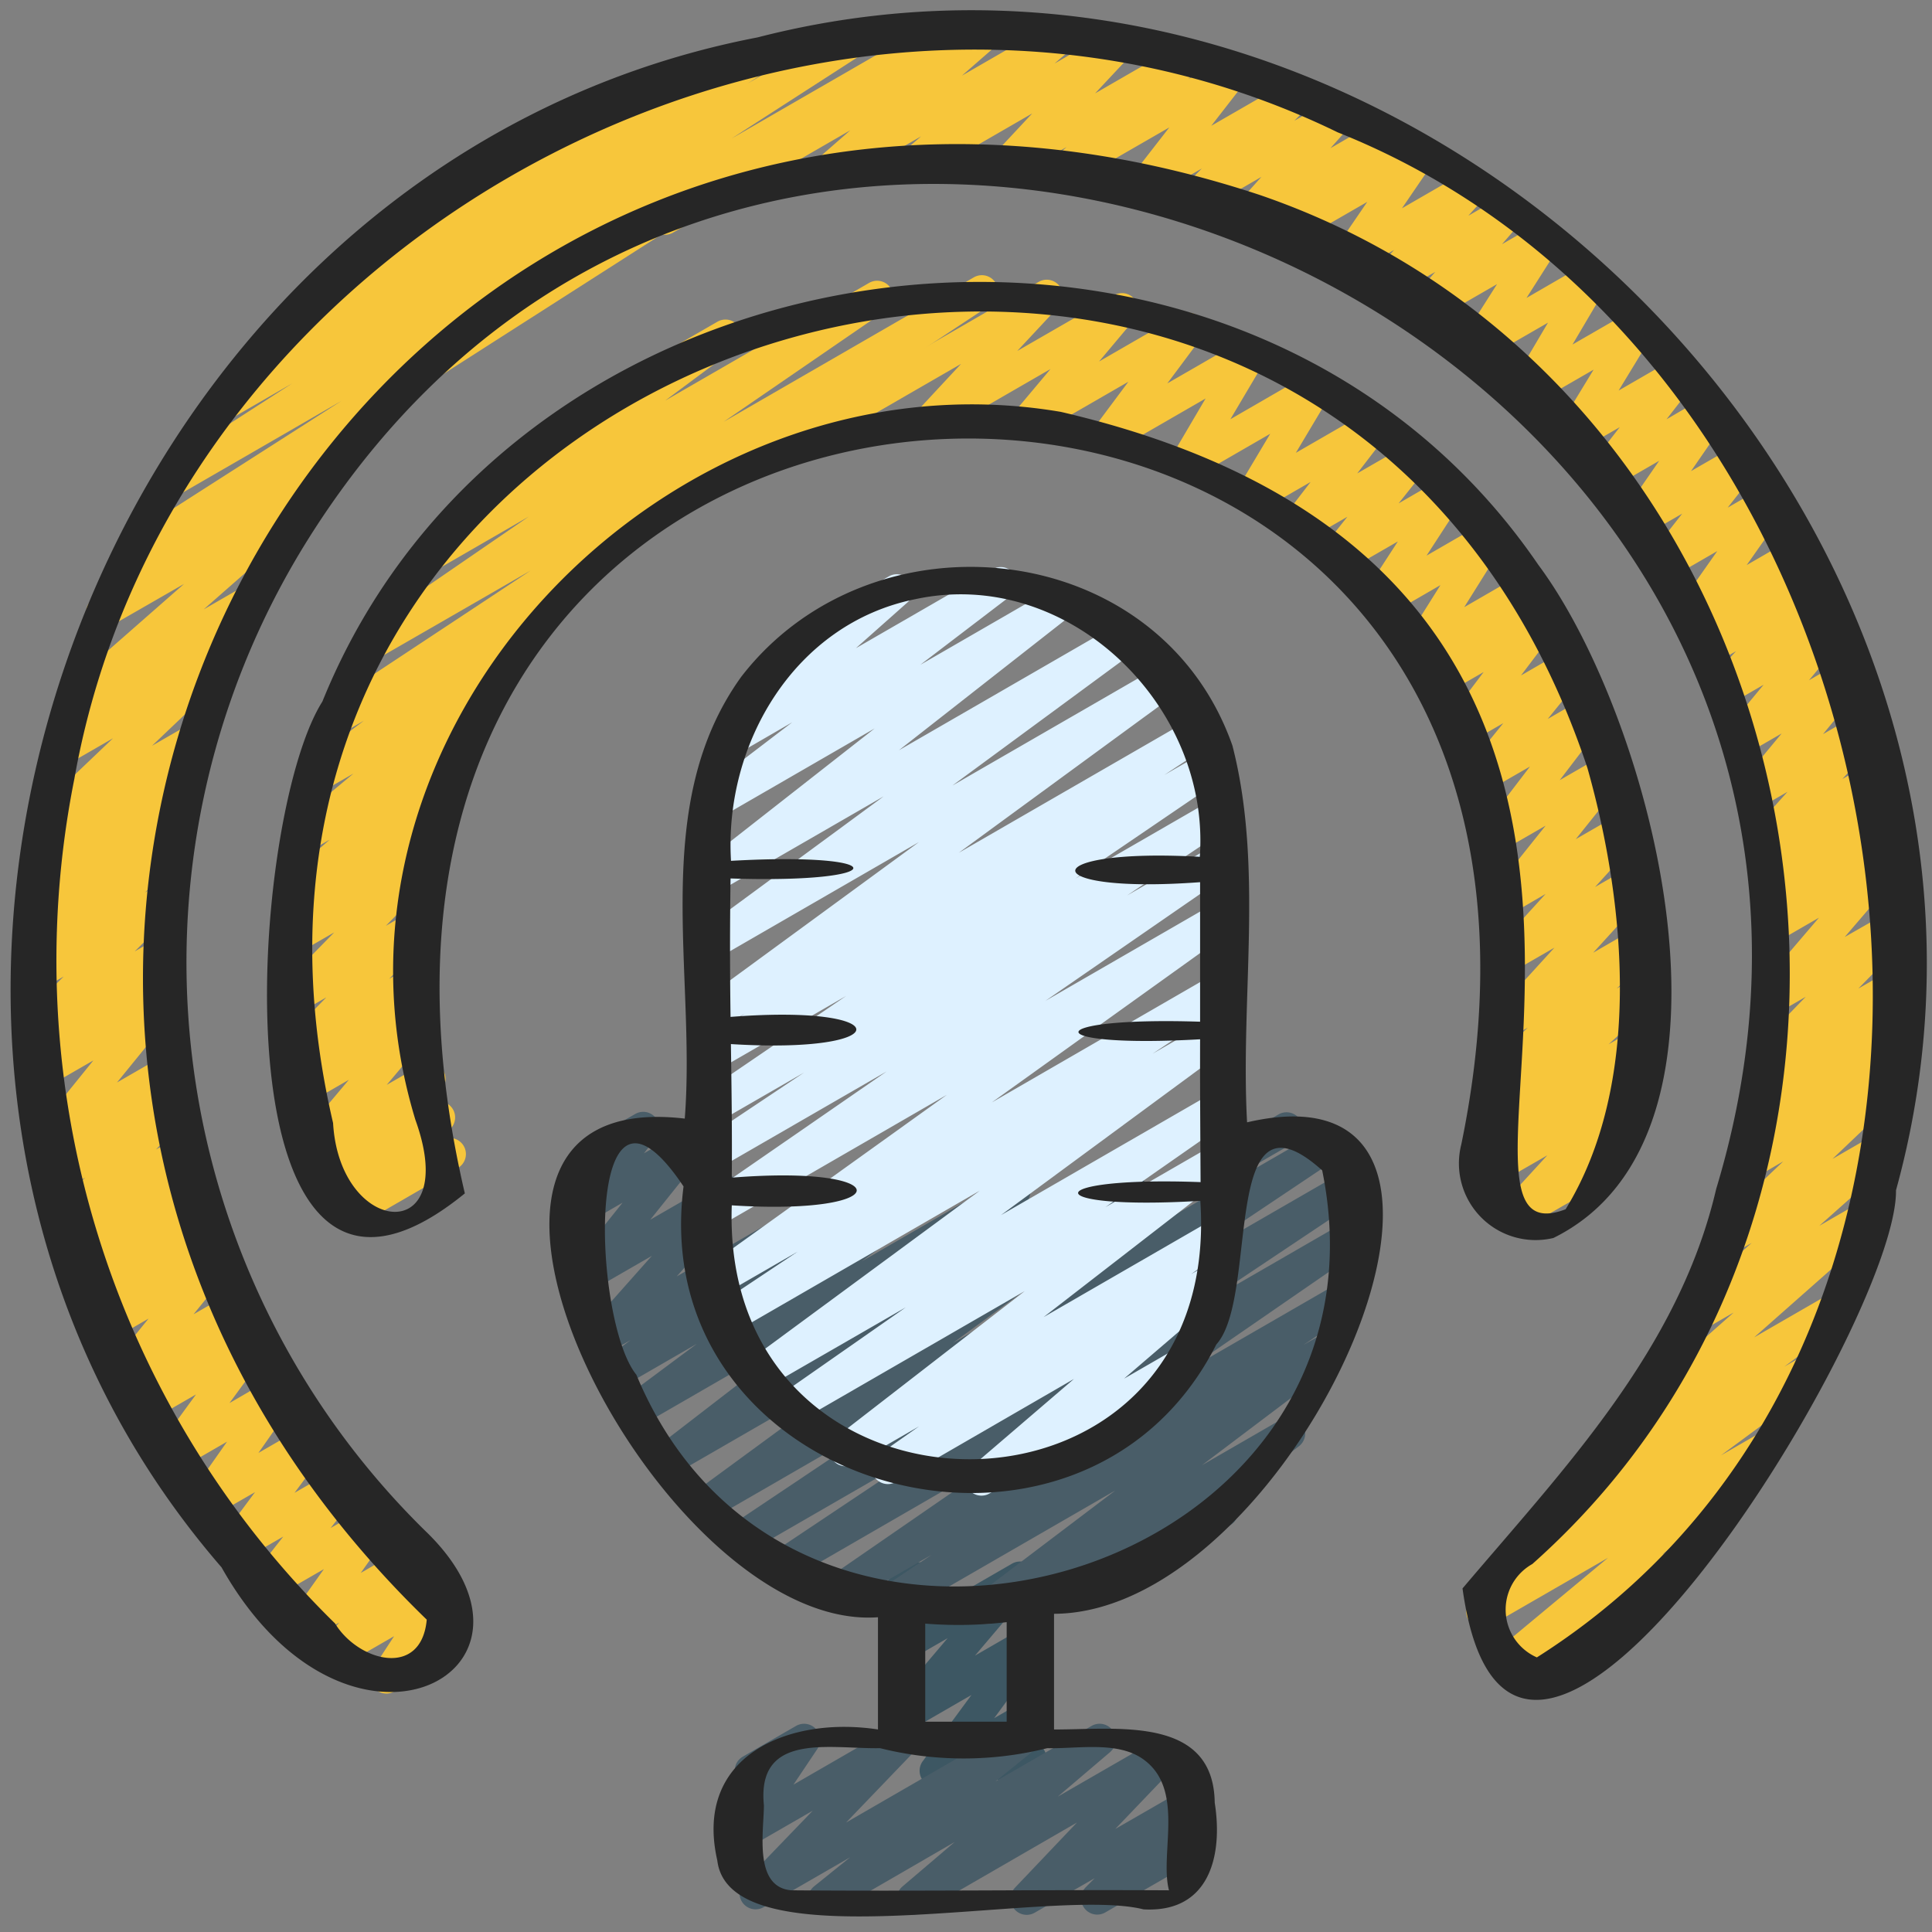 <svg height="512" viewBox="0 0 60 60" width="512" xmlns="http://www.w3.org/2000/svg"><rect x="0" y="0" width="60" height="60" fill="#808080" stroke="none"/><path d="M29.059 55.492a.5.5 0 01-.4-.8l1.51-2.053-1.889 1.091a.5.5 0 01-.631-.755l1.78-2.1-1.149.663a.5.5 0 01-.736-.551l.294-1.21a.5.5 0 01-.058-.9l.507-.292a.5.5 0 01.735.552l-.23.946 2.637-1.522a.5.5 0 01.631.756l-1.781 2.1 1.451-.838a.5.5 0 01.654.728l-1.509 2.053.866-.5a.5.5 0 01.72.6l-.253.693a.5.5 0 01.04.887l-.618.357a.5.5 0 01-.72-.6l.14-.384-1.741 1a.494.494 0 01-.25.079z" fill="#3d5763"/><path d="M38.316 36.488a.5.5 0 01-.25-.932l1.656-.956a.5.5 0 01.5.865l-1.656.956a.494.494 0 01-.25.067z" fill="#495d68"/><path d="M30.63 50.449a.5.5 0 01-.3-.9l4.307-3.261-6.727 3.884a.5.5 0 01-.528-.848l1.55-1.038-2.555 1.475a.5.5 0 01-.533-.844l5.556-3.834L24.625 49a.5.5 0 01-.528-.849l4.849-3.239-5.646 3.259a.5.5 0 01-.528-.848l5.7-3.818-6.372 3.68a.5.5 0 01-.545-.836l5.869-4.3-6.563 3.788a.5.5 0 01-.555-.828l4.953-3.821-5.42 3.129a.5.5 0 01-.548-.834l2.349-1.749-2.4 1.386a.5.5 0 01-.55-.833l.893-.669-.737.425a.5.5 0 01-.624-.765l2.021-2.276-1.847 1.066a.5.5 0 01-.64-.745l1.578-1.972-1.05.606a.5.5 0 01-.645-.739l.579-.744a.5.5 0 01-.148-.922l1.656-.956a.5.5 0 01.645.739l-.371.481 1.133-.654a.5.5 0 01.641.745l-1.579 1.972 2.219-1.279a.5.5 0 01.624.764l-2.021 2.276 5.283-3.05a.5.5 0 01.55.833l-.893.669 2.61-1.506a.5.5 0 01.548.834l-2.351 1.751 4.486-2.59a.5.5 0 01.556.828l-4.953 3.82 8.06-4.654a.5.5 0 01.545.836l-5.868 4.3 11.461-6.616a.5.5 0 01.528.847l-5.7 3.817 5.832-3.367a.5.5 0 01.527.848l-4.844 3.237 4.318-2.494a.5.5 0 01.534.844l-5.56 3.835 4.814-2.779a.5.5 0 01.528.848l-1.55 1.038.615-.355a.5.5 0 01.552.831L37.333 45.5l2.448-1.413a.5.5 0 01.556.829l-2.091 1.61a.485.485 0 01.143.158.5.5 0 01-.183.682L33.99 49.8a.5.5 0 01-.555-.829l.344-.265-2.9 1.674a.488.488 0 01-.249.069z" fill="#495d68"/><g fill="#f7c63b"><path d="M46.786 52.149a.5.5 0 01-.319-.884l3.472-2.887-3.655 2.11a.5.5 0 01-.547-.835l2.919-2.153-.273.157a.5.5 0 01-.548-.834l2.518-1.869a.5.5 0 01-.271-.871l3.759-3.322-1.1.634a.5.5 0 01-.582-.807L54.4 38.6l-.617.355a.5.5 0 01-.594-.8l2.19-2.087-.861.5a.5.5 0 01-.581-.806l.917-.813a.5.5 0 01-.565-.814l.9-.816-.081.046a.5.5 0 01-.609-.781l1.58-1.628-.813.47a.5.5 0 01-.63-.758l1.853-2.168-1.243.718a.5.5 0 01-.6-.792l.661-.639-.161.093a.5.5 0 01-.6-.793l.51-.492-.071.041a.5.5 0 01-.622-.767l1.149-1.278-.816.471a.5.5 0 01-.635-.752l1.269-1.531-1.066.616a.5.5 0 01-.635-.752l1.141-1.377-1.014.586a.5.5 0 01-.621-.768l.777-.86-.653.377a.5.5 0 01-.609-.782l.412-.424-.283.163a.5.5 0 01-.659-.721l1.212-1.723-1.419.82a.5.5 0 01-.644-.741l.973-1.241-1.153.666a.5.5 0 01-.661-.717l1.1-1.591-1.479.854a.5.5 0 01-.646-.739l.9-1.159-1.236.713a.5.5 0 01-.676-.693l1.1-1.806-1.808 1.043a.5.5 0 01-.68-.687l1.071-1.815-1.934 1.114a.5.5 0 01-.672-.7l1.024-1.611-1.924 1.11a.5.5 0 01-.628-.76l.633-.73-1.211.7a.5.5 0 01-.621-.768l.553-.613-1.159.669a.5.5 0 01-.663-.715l.989-1.447-2.167 1.25a.5.5 0 01-.6-.792l.091-.088-.681.392a.5.5 0 01-.622-.766l.692-.772-1.7.984a.5.5 0 01-.606-.785l.455-.46-1.42.82a.5.5 0 01-.644-.739l1.055-1.357-2.869 1.653a.5.5 0 01-.653-.136.5.5 0 01.065-.665l.263-.241-1.52.876a.5.5 0 01-.616-.773l1.072-1.148-3.348 1.934a.5.5 0 01-.577-.811l.475-.412-2.688 1.552a.5.5 0 01-.578-.809l1.068-.932-5.488 3.168a.5.5 0 11-.5-.865L30.364.606a.5.5 0 01.578.81l-1.068.933 2.775-1.6a.5.5 0 01.578.811l-.478.414 1.714-.99a.5.5 0 01.615.774L34.009 2.9l2.568-1.482a.5.5 0 01.588.8l-.265.242 1.127-.65a.5.5 0 01.645.739l-1.055 1.358 2.43-1.4a.5.5 0 01.605.784l-.454.459 1.19-.686a.5.5 0 01.622.766l-.692.772 1.492-.861a.5.5 0 01.6.792l-.093.09.547-.315a.5.5 0 01.663.715l-.988 1.446 1.995-1.152a.5.5 0 01.621.768L45.6 6.7l1.051-.606a.5.5 0 01.628.76l-.633.73 1.114-.642a.5.5 0 01.611.086.5.5 0 01.061.615l-1.025 1.61L49.226 8.2a.5.5 0 01.605.081.5.5 0 01.075.606L48.835 10.7l1.856-1.07a.5.5 0 01.677.692l-1.1 1.807 1.743-1.007a.5.5 0 01.645.739l-.9 1.16 1.2-.7a.5.5 0 01.661.717l-1.1 1.592 1.467-.846a.5.5 0 01.644.741l-.973 1.24 1.143-.66a.5.5 0 01.659.721l-1.212 1.723 1.428-.825a.5.5 0 01.608.782l-.41.423.293-.169a.5.5 0 01.621.767l-.777.861.68-.393a.5.5 0 01.635.752l-1.143 1.379 1.064-.614a.5.5 0 01.632.11.5.5 0 010 .642L56.615 22.8l1.129-.652a.5.5 0 01.622.767l-1.149 1.278.889-.512a.5.5 0 01.6.793l-.507.488.138-.079a.5.5 0 01.6.792l-.663.64.251-.144a.5.5 0 01.629.758L57.289 29.1l1.4-.8a.5.5 0 01.608.781L57.714 30.7l1-.575a.5.5 0 01.586.8l-.9.816.248-.142a.5.5 0 01.581.806l-.915.811.191-.111a.5.5 0 01.595.8l-2.191 2.087 1.242-.717a.5.5 0 01.582.807L56.5 38.069l1.152-.665a.5.5 0 01.582.808l-3.757 3.321 2.206-1.273a.5.5 0 01.548.834l-1.817 1.348.408-.235a.5.5 0 01.547.835L53.443 45.2l1.083-.625a.5.5 0 01.57.818l-3.473 2.885.458-.263a.5.5 0 11.5.865l-5.545 3.2a.491.491 0 01-.25.069z"/><path d="M12 52.594a.5.5 0 01-.419-.774l.658-1.007-1.608.927a.5.5 0 01-.621-.767l.528-.585-.821.473a.5.5 0 01-.657-.722l1-1.41-1.519.877a.5.5 0 01-.644-.74l.9-1.146-1.237.714a.5.5 0 01-.652-.731l1.013-1.364-1.353.78a.5.5 0 01-.659-.72l1.142-1.627-1.466.847a.5.5 0 01-.655-.727l1.157-1.586-1.379.794a.5.5 0 01-.613-.777l.517-.545-.446.257a.5.5 0 01-.63-.108.5.5 0 01-.008-.64l1.086-1.337-1.1.636a.5.5 0 01-.6-.784l.429-.434-.246.142a.5.5 0 01-.6-.791l.266-.259-.029.017a.5.5 0 01-.607-.784l.61-.62-.367.211a.5.5 0 01-.613-.776l.886-.935-.617.357a.5.5 0 01-.592-.8l.271-.253a.5.5 0 01-.549-.789L2.9 32.932l-1.427.823a.5.5 0 01-.6-.791l.89-.867-.418.241a.5.5 0 01-.6-.787l1.232-1.224-.692.4a.5.5 0 01-.593-.8L1.785 28.9l-.475.275a.5.5 0 01-.586-.8l1.015-.92-.325.187a.5.5 0 01-.657-.142.5.5 0 01.078-.668l.913-.8-.144.083a.5.5 0 01-.6-.8l2.505-2.387-1.465.845a.5.5 0 01-.559-.825L2.2 22.4a.5.5 0 01-.349-.876l3.866-3.391-2.272 1.306A.5.5 0 012.9 18.6l1.119-.808a.511.511 0 01-.486-.237.5.5 0 01.158-.681l6.916-4.425-5.124 2.961a.5.5 0 01-.521-.852l4.115-2.653-2.006 1.158a.5.5 0 01-.522-.852l2.158-1.4a.5.5 0 01-.238-.911l3.568-2.485a.5.5 0 01.061-.824l6.575-3.8a.5.5 0 01.535.843L18.7 4l4.656-2.687a.5.5 0 01.522.852l-.656.426L26.308.8a.5.5 0 01.521.852L22.723 4.3 29.12.609a.5.5 0 01.519.854L12.386 12.5a.5.5 0 01-.167.6l-2.188 1.581a.5.5 0 01.163.847l-3.868 3.397 1.074-.619a.5.5 0 01.559.825l-1 .784a.5.5 0 01.269.856l-2.507 2.39.992-.572a.5.5 0 01.587.811l-.936.816a.5.5 0 01.517.836l-1.014.919.133-.077a.5.5 0 01.592.8L4.5 27.719l.313-.181a.5.5 0 01.6.787l-1.231 1.223.547-.316a.5.5 0 01.6.791l-.89.867.313-.18a.5.5 0 01.638.748l-1.756 2.159 1.311-.756a.5.5 0 01.591.8l-.295.277a.49.49 0 01.519.173.5.5 0 01-.03.654l-.886.935.564-.325a.5.5 0 01.645.127.5.5 0 01-.038.656l-.609.619.324-.186a.5.5 0 01.6.791l-.267.259a.5.5 0 01.6.786l-.431.434.223-.128a.5.5 0 01.638.748l-1.082 1.335L7.1 40.19a.5.5 0 01.613.777l-.517.545.438-.252a.5.5 0 01.654.727l-1.161 1.586 1.381-.8a.494.494 0 01.618.095.5.5 0 01.041.625l-1.142 1.629 1.483-.855a.5.5 0 01.652.73l-1.013 1.364 1.377-.795a.5.5 0 01.644.741l-.9 1.147 1.277-.737a.5.5 0 01.658.722l-1 1.41 1.577-.911a.5.5 0 01.621.768l-.528.585.678-.391a.5.5 0 01.669.706l-.675 1.034a.5.5 0 01.392.912l-1.688.974a.49.49 0 01-.249.068z"/><path d="M47 38.267a.5.5 0 01-.368-.838l1.421-1.55-1.736 1a.5.5 0 01-.568-.817l.479-.4a.5.5 0 01-.337-.869l1.327-1.213-.261.15a.5.5 0 01-.592-.8l1.084-1.017-.243.14a.5.5 0 01-.62-.77l1.688-1.852-1 .576a.5.5 0 01-.62-.769L48 27.762l-.859.5a.5.5 0 01-.64-.745L48 25.642l-1.213.7a.5.5 0 01-.647-.737l1.375-1.8-1.281.738a.5.5 0 01-.634-.743l1.087-1.342-1.077.621a.5.5 0 01-.648-.734l1.115-1.475-1.268.732a.5.5 0 01-.6-.786l.158-.159-.124.072a.5.5 0 01-.674-.7l1.165-1.858-1.726 1a.5.5 0 01-.669-.705l1.073-1.651-1.746 1.007a.5.5 0 01-.641-.744l.819-1.029-1.363.786a.5.5 0 01-.647-.737l.868-1.13-1.61.93a.5.5 0 01-.68-.689l1.036-1.738-2.373 1.37a.5.5 0 01-.68-.686l1.046-1.78-2.791 1.612a.5.5 0 01-.651-.732l1.044-1.4-2.877 1.66a.5.5 0 01-.633-.755l1.092-1.3-3.437 1.984a.492.492 0 01-.641-.122.5.5 0 01.026-.652l1.274-1.37-5.463 3.153a.5.5 0 11-.5-.865l8.374-4.835a.5.5 0 01.615.774L31.592 10.9l3-1.729a.5.5 0 01.633.755l-1.092 1.3 2.514-1.451a.5.5 0 01.65.731l-1.044 1.4 2.326-1.342a.5.5 0 01.681.685l-1.05 1.771 2.39-1.382a.5.5 0 01.68.688l-1.036 1.737 2.129-1.228a.5.5 0 01.646.737l-.869 1.13 1.462-.843a.5.5 0 01.629.107.5.5 0 01.013.638l-.819 1.029 1.272-.735a.5.5 0 01.669.706l-1.073 1.651 1.661-.959a.5.5 0 01.674.7l-1.165 1.86 1.676-.968a.5.5 0 01.6.786l-.158.158.112-.064a.5.5 0 01.648.734l-1.115 1.475 1.278-.738a.5.5 0 01.639.747l-1.087 1.342 1.1-.636a.5.5 0 01.647.737l-1.375 1.8 1.36-.785a.5.5 0 01.639.745l-1.5 1.872 1.326-.766a.5.5 0 01.621.768l-1.348 1.484 1.011-.583a.5.5 0 01.62.769l-1.689 1.854 1.211-.7a.5.5 0 01.592.8L50.209 30.7l.487-.281a.5.5 0 01.587.8l-1.327 1.213.609-.352a.5.5 0 01.569.817l-.508.421a.5.5 0 01.355.838l-1.419 1.549.282-.162a.5.5 0 01.5.865l-3.1 1.789a.49.49 0 01-.244.07z"/><path d="M10.808 38.167a.5.5 0 01-.362-.845l.424-.445-.482.278a.5.5 0 01-.605-.785l.551-.555-.3.174a.5.5 0 01-.632-.755l1.432-1.7-1.2.694a.5.5 0 01-.59-.8l.348-.322a.5.5 0 01-.552-.806l1.294-1.326-.822.474a.5.5 0 01-.607-.782l1.674-1.709-1.079.621a.5.5 0 01-.58-.808l.866-.761-.17.1a.5.5 0 01-.578-.809l1.4-1.223-.566.326a.5.5 0 01-.57-.816l1.874-1.563-.825.475a.5.5 0 01-.551-.831l1.7-1.286-.5.29a.5.5 0 01-.526-.85l6.209-4.105-4.583 2.641a.5.5 0 01-.533-.844l5.054-3.471-2.694 1.557a.5.5 0 01-.549-.834l3.579-2.666a.5.5 0 01-.049-.891l5.571-3.217a.5.5 0 01.549.834l-2.17 1.615 6.334-3.656a.5.5 0 01.533.845l-5.052 3.47 7.776-4.49a.5.5 0 01.525.85l-12.361 8.175.012.017a.5.5 0 01-.115.675l-2.46 1.862a.5.5 0 01.232.876l-1.875 1.565a.5.5 0 01.571.814l-1.4 1.221.081-.046a.5.5 0 01.581.809l-.9.793a.5.5 0 01.518.823l-1.675 1.708.793-.457a.5.5 0 01.608.782L12.085 30.4l.65-.375a.5.5 0 01.59.8l-.39.36a.5.5 0 01.507.807l-1.432 1.7 1.076-.621a.5.5 0 01.605.785l-.55.554.245-.141a.5.5 0 01.612.777l-.427.447.13-.074a.5.5 0 11.5.865L11.058 38.1a.494.494 0 01-.25.067z"/></g><path d="M30.479 46.448a.5.5 0 01-.326-.88l3.2-2.744-5.533 3.2a.5.5 0 01-.537-.842l1.256-.884-2.03 1.172a.5.5 0 01-.556-.828l5.871-4.546-7.088 4.092a.5.5 0 01-.536-.843l3.931-2.745-4.337 2.5a.5.5 0 01-.546-.835l7.183-5.29-7.591 4.384a.5.5 0 01-.528-.848l2.46-1.64-2.289 1.321a.5.5 0 01-.541-.838L29.407 34l-7.127 4.118a.5.5 0 01-.534-.844l5.79-4-5.256 3.034a.5.5 0 01-.528-.849l3.22-2.151-2.692 1.553a.5.5 0 01-.532-.845l4.531-3.087-4 2.308a.5.5 0 01-.526-.849l1.38-.912-.854.493a.5.5 0 01-.546-.836l6.805-4.981-6.258 3.614a.5.5 0 01-.547-.835l5.711-4.2-5.164 2.98a.5.5 0 01-.558-.826l5.44-4.262-4.807 2.777a.5.5 0 01-.553-.831l2.8-2.137-1.727 1a.5.5 0 01-.583-.806l2.054-1.833a.5.5 0 01-.155-.924l3.413-1.97a.5.5 0 01.583.805l-1.606 1.426 4.248-2.452a.5.5 0 01.554.83l-2.8 2.137L32.8 18.21a.5.5 0 01.558.826L27.917 23.3l6.824-3.94a.5.5 0 01.547.835l-5.709 4.2 6.452-3.724a.5.5 0 01.545.836l-6.8 4.977 7.243-4.18a.5.5 0 01.525.849l-1.387.916 1.248-.719a.5.5 0 01.532.845L33.4 27.284l4.28-2.47a.5.5 0 01.527.849L35 27.811l2.723-1.572a.5.5 0 01.534.844l-5.791 4 5.254-3.033a.5.5 0 01.541.839L30.8 34.238l6.924-4a.5.5 0 01.527.849l-2.459 1.639 1.932-1.115a.5.5 0 01.547.835l-7.184 5.29 6.637-3.832a.5.5 0 01.536.843l-3.931 2.743 3.395-1.959a.5.5 0 01.555.828l-5.869 4.545 5.3-3.06a.5.5 0 01.538.841l-1.258.885.545-.314a.5.5 0 01.575.812l-3.2 2.746 1.495-.863a.5.5 0 11.5.865l-6.169 3.562a.493.493 0 01-.257.07z" fill="#def1ff"/><path d="M25.6 59.47a.5.5 0 01-.315-.89l1.116-.9-2.687 1.55a.5.5 0 01-.61-.779l2.136-2.218-1.96 1.13a.5.5 0 01-.666-.711l.785-1.171a.5.5 0 01-.333-.925l1.656-.956a.5.5 0 01.665.711l-.745 1.112L27.8 53.6a.5.5 0 01.61.779L26.277 56.6l5.193-3a.5.5 0 01.563.822l-1.115.9L33.9 53.6a.5.5 0 01.575.813l-1.623 1.382 3.1-1.787a.5.5 0 01.613.777L34.636 56.8l2.084-1.2a.5.5 0 01.605.784l-.4.408a.518.518 0 01.481.248.5.5 0 01-.182.683L34.312 59.4a.5.5 0 01-.6-.784l.284-.287-1.861 1.071a.5.5 0 01-.613-.777l1.924-2.023-4.846 2.8a.5.5 0 01-.574-.813l1.623-1.382-3.8 2.2a.489.489 0 01-.249.065z" fill="#495d68"/><path d="M6.88 48.675c3.893 6.917 10.775 3.3 6.426-1.036a24.732 24.732 0 01-3.847-30.716c14.612-23.69 51.823-6.4 43.839 20-1.163 4.992-4.718 8.677-7.878 12.407 1.557 11.261 13.515-8.2 13.462-12.365C64.545 16.44 44.1-4.138 23.524 1.162 2.643 5.179-7.111 32.529 6.88 48.675zm-4.569-24.5C5.386 6.9 25.72-3.6 41.541 4.109c18.315 7.3 23.1 36.647 6.188 47.363a1.622 1.622 0 01-.141-2.9c13.758-12.226 9-36.526-8.458-42.515C11.168-3.189-7.419 30.256 13.253 50.3c-.167 1.827-2.126 1.3-2.848.118a28.825 28.825 0 01-8.094-26.24z" fill="#262626"/><path d="M45.382 35.541a2.382 2.382 0 002.86 2.906c6.494-3.206 3.082-16.136-.464-20.9-9.265-13.56-31.653-10.883-37.766 4.24-2.376 3.753-3.386 21.641 4.424 15.275C7.281 6.469 51.538 5.669 45.382 35.541zm-12.437-22.75C20.786 10.728 9.23 22.707 12.9 34.776c1.426 3.949-2.352 3.64-2.556.1C4.408 9.46 41.052-1.007 49.3 23.855c1.21 4.285 1.7 9.827-.679 13.7-5.221 2 6.865-19.518-15.676-24.764z" fill="#262626"/><path d="M32.734 50.118c7.553-.032 15.2-17.4 5.995-15.263-.211-3.877.517-7.918-.455-11.7-2.28-6.487-11.192-7.405-15.258-2.132-2.861 3.983-1.394 9.146-1.75 13.716-9.513-1.115-.848 15.986 6 15.486v3.485c-2.757-.422-5.734.8-4.99 4.066.391 3.267 10.341.791 13.237 1.521 2.033.115 2.475-1.645 2.211-3.314-.035-2.723-3.081-2.264-4.99-2.273zm-4.313-31.509c4.739-1.026 9.176 3.3 8.84 8-5.15-.287-5.167 1.172.009.788v4.333c-5.026-.162-5.047.833 0 .546-.005 1.479.007 2.954.015 4.436-5.04-.187-5.1.886-.008.582.718 10.7-14.919 10.651-14.551.139 5.163.329 5.184-1.275 0-.86.013-1.383-.007-2.762-.027-4.148 5.2.322 5.189-1.254-.011-.844a146.754 146.754 0 010-4.3c5.039.168 5.125-.834.014-.547-.219-3.652 1.988-7.372 5.719-8.125zm-8.658 24.085c-1.368-1.674-1.645-10.5 1.465-5.848-1.211 9.487 12.33 13.243 16.546 4.907 1.35-1.491.09-8.277 3.288-5.405C43.637 49 24.718 54.627 19.763 42.694zm11.5 7.683v3.091h-2.529v-3.045a12.9 12.9 0 002.532-.046zm4.19 4.223c1.382.918.548 2.954.851 4.105-3.909-.022-7.827.034-11.731 0-1.172-.1-.853-1.816-.849-2.638-.232-2.3 2.074-1.745 3.607-1.776a10.694 10.694 0 005.192 0c.907.025 2.131-.22 2.93.309z" fill="#262626"/></svg>